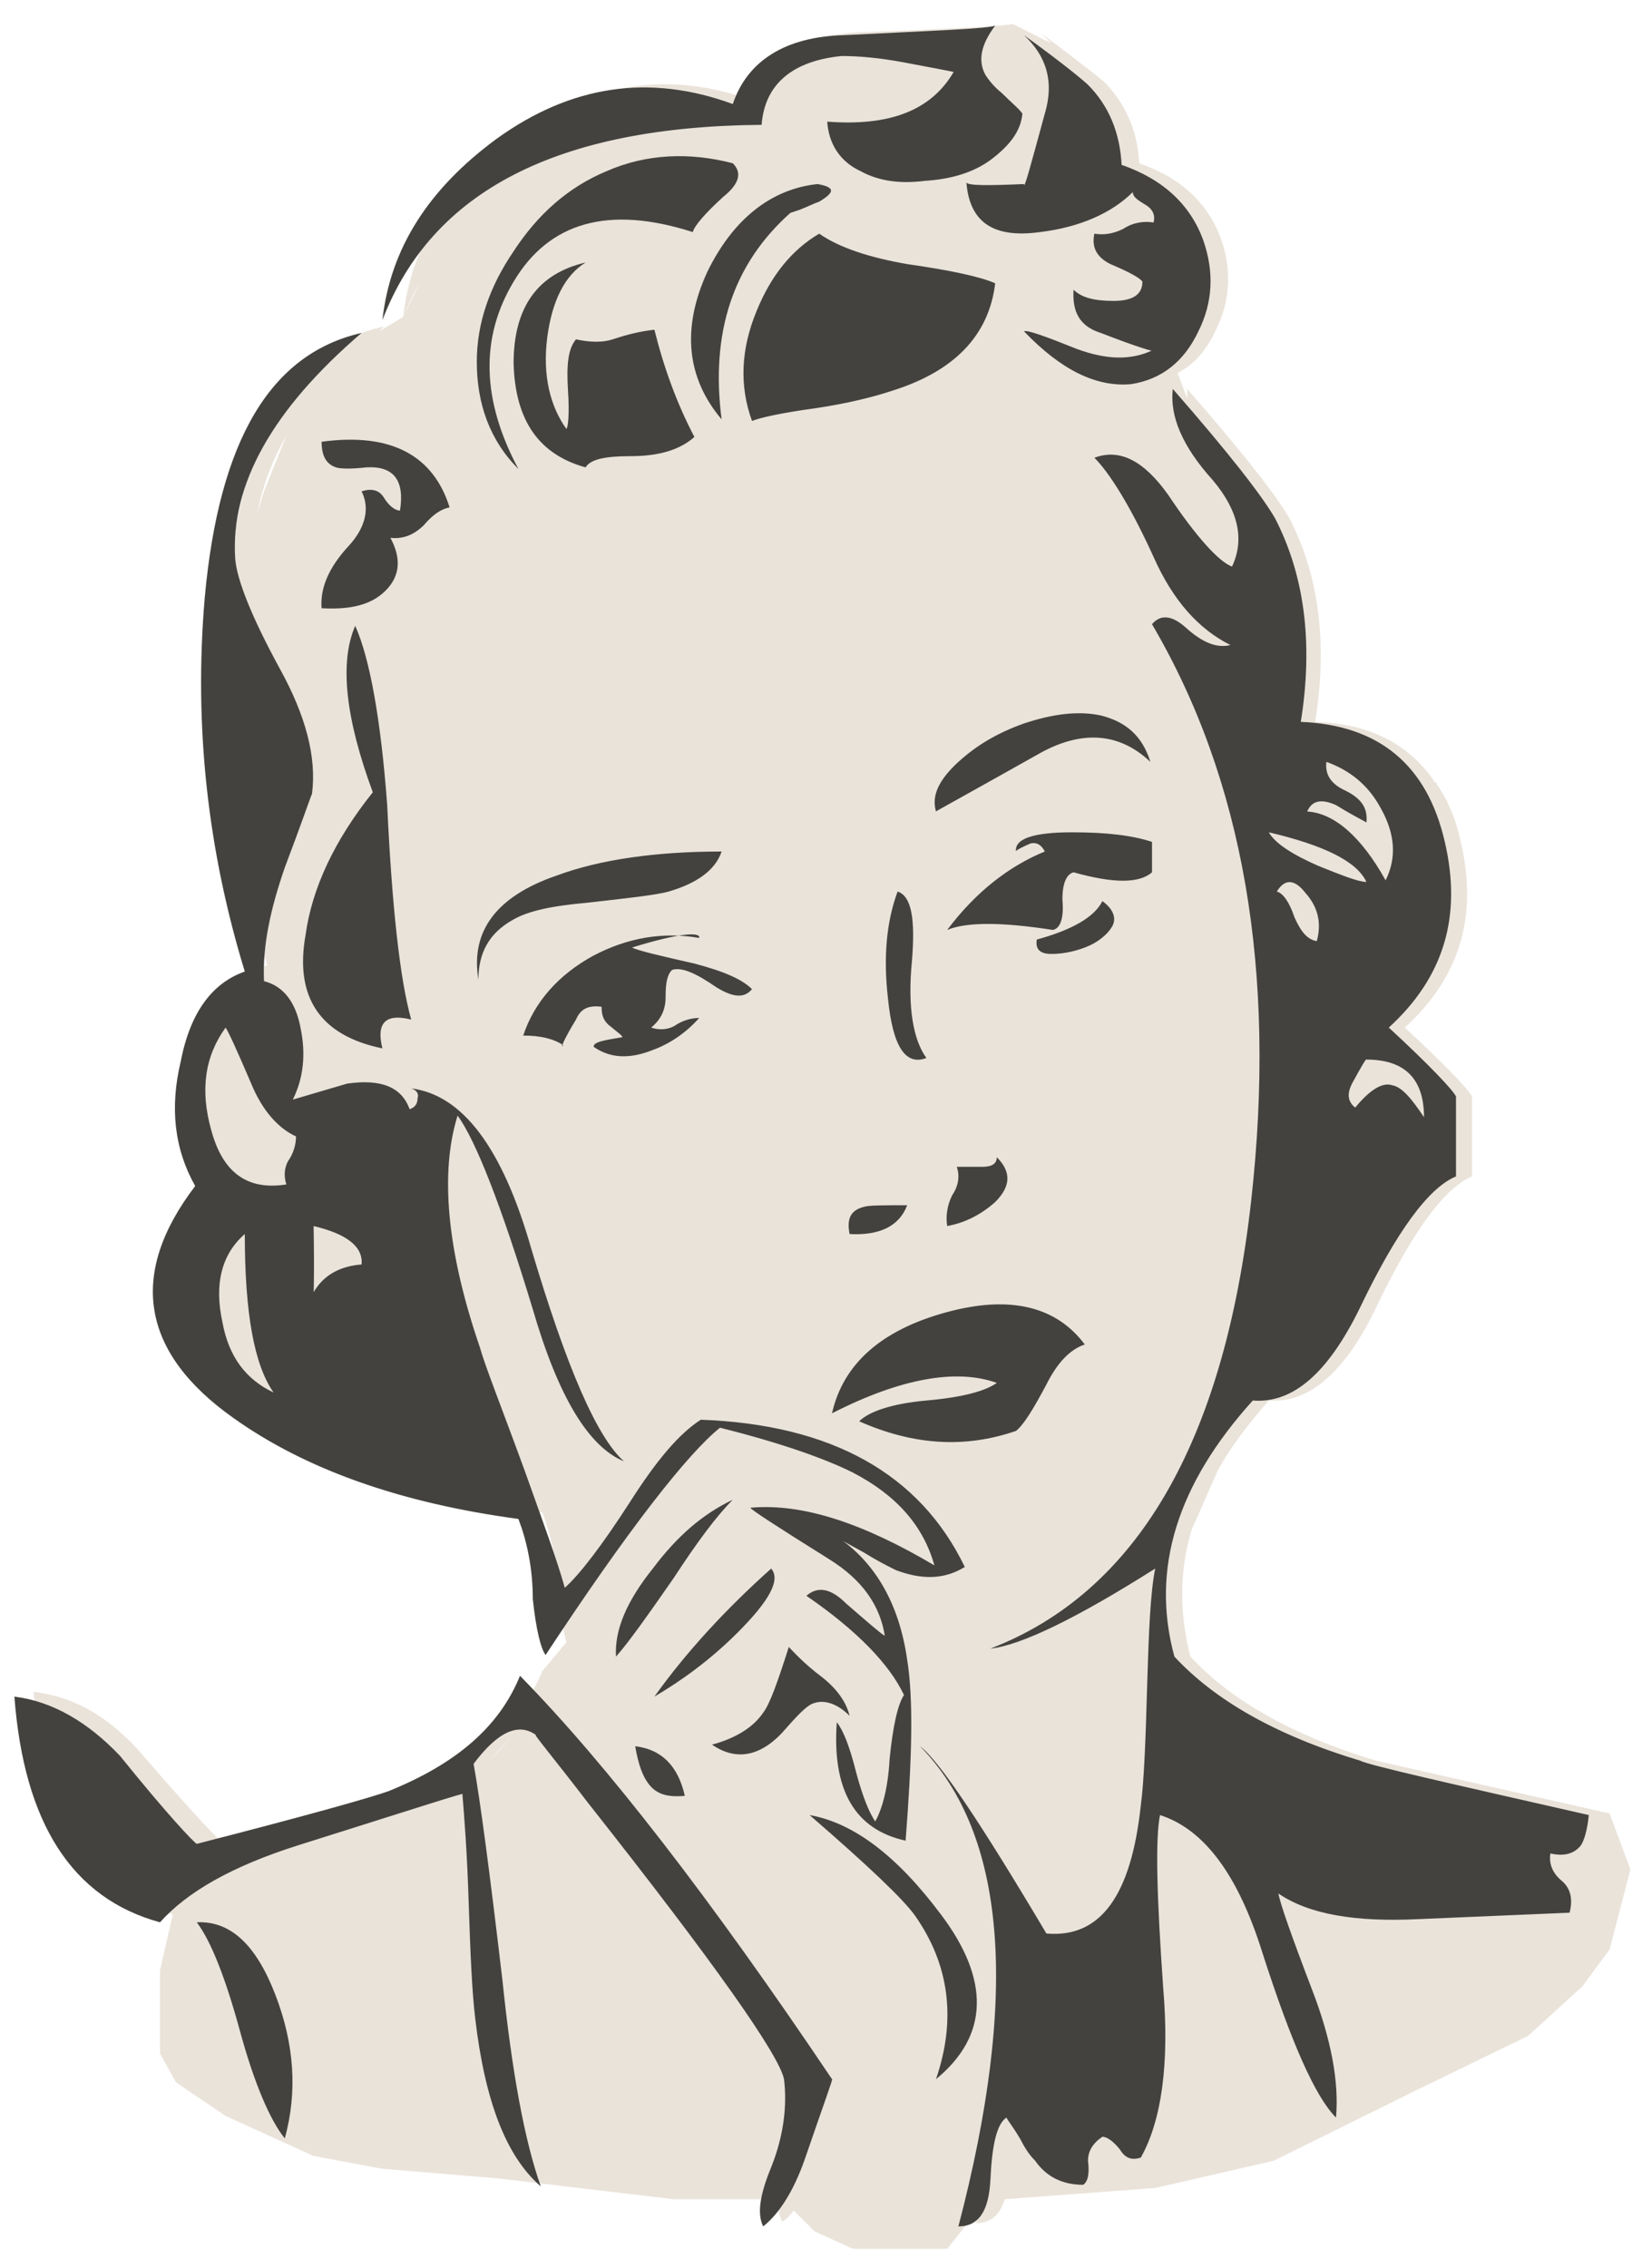 <?xml version="1.0" encoding="UTF-8"?>
<svg xmlns="http://www.w3.org/2000/svg" xmlns:xlink="http://www.w3.org/1999/xlink" version="1.1" id="Layer_1" x="0px" y="0px" viewBox="0 0 102 141.7" style="enable-background:new 0 0 102 141.7;" xml:space="preserve">
<style type="text/css">
	.st0{fill:#EAE3DA;}
	.st1{fill:#43423E;}
</style>
<path class="st0" d="M31.1,136.1l11,1.3h6.6c-0.1,0.6,0,1.1,0.2,1.4c0.3-0.2,0.5-0.4,0.7-0.7l1.3,1.3l2.4,1.1h2.8h3.1l2-2.5  c-0.1,0.3-0.1,0.6-0.2,0.9c0.9,0,1.5-0.5,1.8-1.5l9.4-0.7l7.4-1.7l8.7-4.3l7.2-3.5l3.4-3.1l1.7-2.3l1.3-5l-1.3-3.5  c-8.9-2-13.7-3.1-14.6-3.3c-5.3-1.6-9.1-3.8-11.6-6.5c-0.7-2.7-0.7-5.4,0.1-8l0.1-0.2c0,0,0,0,0,0l1.5-3.4c0.8-1.5,1.9-2.9,3.2-4.4  c2.5,0.2,4.8-1.8,6.7-5.8c2.3-4.8,4.3-7.5,6-8.2v-5c-0.2-0.4-1.6-1.9-4.2-4.3c3.4-3.1,4.6-6.9,3.5-11.6c-0.3-1.4-0.8-2.6-1.5-3.6  l0-0.1l-0.1,0c-1.6-2.4-4.1-3.7-7.5-3.8c0.8-5,0.2-9.2-1.6-12.7c-0.8-1.4-2.9-4.1-6.4-8.1c0,0.2,0,0.4,0,0.6l-0.6-1.6  c1-0.5,1.8-1.4,2.4-2.7c0.9-1.8,1-3.8,0.3-5.7c-0.8-2.2-2.5-3.8-5.1-4.7c-0.1-2-0.8-3.6-2.1-5c-0.2-0.2-1.1-0.9-2.8-2.2l0,0l0,0  c-0.4-0.3-0.8-0.6-1.2-0.9c0.2,0.2,0.4,0.4,0.6,0.6l-2.4-1.2C63,1.6,59.8,1.8,54,2c-3.7,0.1-6,1.6-6.9,4.3l0,0  c-5.2-1.9-10.1-1.2-14.8,2.2c-4.2,3.1-6.6,6.8-7.1,11.3c0.3-0.7,0.6-1.4,1-2.1l-1,2.1l-1.5,0.9c0.1-0.1,0.2-0.2,0.3-0.3  c-5.6,1.2-8.9,6.7-9.8,16.5c-0.7,8.1,0.1,15.9,2.5,23.4c-2,0.7-3.4,2.6-4,5.6c-0.4,1.7-0.4,3.2-0.1,4.7c0.2,1.1,0.6,2.2,1.1,3.1  c-4.2,5.5-3.4,10.4,2.4,14.5c4.4,3.3,10.3,5.4,17.8,6.3c0.5,1.3,0.9,3,1,5.1c0.1,1.4,0.3,2.3,0.5,3l-1.5,1.8c-1.3,3.1-4,5.5-8.2,7.2  c-1,0.4-5,1.5-12,3.3c-0.2-0.1-1.9-1.9-5-5.5c-2-2.2-4.1-3.4-6.6-3.7c0.6,7.7,3.5,12.3,8.7,13.9l-0.8,3.5v2.6v2.6l1,1.8l3.1,2.1  l5.5,2.5l4.3,0.8L31.1,136.1z M54,3.6c0.1,0,0.3,0,0.4,0l-0.6,0C53.8,3.6,53.9,3.6,54,3.6z M16.5,30.7l-0.4,1.3  c0.3-1.6,0.9-3.2,1.8-4.8L16.5,30.7z M32,108.5l-1.4,1.5C31.1,109.4,31.6,108.9,32,108.5z"></path>
<path class="st1" d="M12.3,115.2c7-1.8,10.9-2.9,12-3.3c4.2-1.7,6.9-4,8.2-7.2c5.4,5.5,11.9,13.9,19.5,25.2c0.1-0.1-0.5,1.5-1.7,5  c-0.7,2-1.6,3.4-2.6,4.2c-0.4-0.8-0.2-2,0.5-3.7c0.8-2,1-3.9,0.8-5.5c-0.3-1.5-4.3-7.2-12.2-17.2c-2.3-3-3.5-4.4-3.3-4.3  c-1.1-0.8-2.4-0.2-3.9,1.8c0.4,2.2,1,6.7,1.8,13.5c0.6,5.8,1.4,10.1,2.4,12.9c-2.2-1.9-3.5-5.4-4.1-10.5c-0.2-1.7-0.3-4-0.4-7  c-0.1-3.4-0.3-5.8-0.4-7c0.4-0.2-3,0.9-10.3,3.2c-4.1,1.3-6.9,2.9-8.6,4.8c-5.5-1.5-8.5-6.2-9.1-14.1c2.4,0.3,4.6,1.6,6.6,3.7  C10.4,113.3,12.1,115.1,12.3,115.2z M32.4,94.9c-7.4-1-13.3-3.1-17.8-6.3c-5.8-4.1-6.6-9-2.4-14.5c-1.3-2.3-1.6-4.9-0.9-7.8  c0.6-3.1,2-4.9,4-5.6c-2.3-7.5-3.2-15.3-2.5-23.4c0.9-9.8,4.1-15.2,9.8-16.5c-5.6,4.8-8.2,9.5-7.9,14.1c0.1,1.3,1,3.6,2.8,6.9  c1.6,2.9,2.3,5.5,2,7.8c-0.1,0.2-0.6,1.7-1.7,4.6c-0.9,2.6-1.4,4.9-1.3,7.1c1.2,0.3,2,1.3,2.3,3c0.3,1.5,0.2,3-0.5,4.4l3.4-1  c2.1-0.3,3.4,0.2,3.9,1.6c0.3-0.1,0.5-0.3,0.5-0.7c0.1-0.3-0.1-0.5-0.4-0.6c3.2,0.4,5.7,3.7,7.5,10c2.2,7.4,4.1,11.8,5.8,13.3  c-2.2-0.9-4.1-4-5.7-9.5c-2-6.6-3.6-10.6-4.7-12.1c-1.1,3.5-0.7,8.4,1.4,14.5c0.3,1.1,1.3,3.6,2.8,7.7c1.1,3.1,2,5.5,2.5,7.3  c0.9-0.8,2.3-2.6,4.1-5.4c1.6-2.5,3-4.2,4.4-5.1c8.2,0.3,13.7,3.4,16.5,9.2c-1.3,0.8-2.7,0.8-4.3,0.2c-0.6-0.3-1.2-0.6-2-1.1  c-0.9-0.5-1.5-0.8-1.7-1c2.4,1.6,3.9,4.2,4.4,7.7c0.4,2.5,0.3,6.2-0.1,11.3c-3.2-0.7-4.6-3.2-4.3-7.4c0.4,0.5,0.8,1.5,1.2,3.1  c0.4,1.5,0.8,2.5,1.2,3.1c0.4-0.7,0.8-2,0.9-3.9c0.2-2,0.5-3.4,0.9-4c-0.9-1.9-2.9-4-6.1-6.2c0.7-0.6,1.5-0.5,2.5,0.5  c1.5,1.3,2.2,1.9,2.4,2c-0.3-1.9-1.4-3.5-3.5-4.8c-3.2-2-4.9-3.1-4.9-3.2c3.3-0.3,7.1,1,11.5,3.6c-0.7-2.5-2.4-4.4-5.1-5.8  c-1.6-0.8-4.3-1.8-8.3-2.8c-2,1.6-5.7,6.3-10.9,14.2c-0.3-0.4-0.6-1.6-0.8-3.5C33.3,97.9,32.9,96.2,32.4,94.9z M12.3,120.1  c2.1-0.1,3.7,1.4,4.9,4.5c1.2,3.1,1.4,6.1,0.6,9c-0.9-1.1-1.9-3.4-2.8-6.7C14.1,123.6,13.2,121.3,12.3,120.1z M14.1,64.2  c-1.3,1.8-1.6,3.9-0.9,6.4c0.7,2.6,2.2,3.8,4.7,3.4c-0.2-0.6-0.1-1.2,0.2-1.6c0.3-0.5,0.4-1,0.4-1.4c-1.1-0.5-2.1-1.6-2.8-3.3  C14.8,65.6,14.3,64.5,14.1,64.2z M15.3,77.1c-1.5,1.3-1.9,3.2-1.4,5.5c0.4,2.2,1.5,3.6,3.2,4.4C15.9,85.3,15.3,82.1,15.3,77.1z   M25.7,63.7c-1.6-0.4-2.2,0.2-1.8,1.8c-3.9-0.8-5.5-3.2-4.8-7.1c0.4-2.9,1.8-5.9,4.2-8.9c-1.7-4.6-2.1-8.1-1.1-10.4  c0.9,2,1.6,5.8,2,11.2C24.5,56.7,25,61.2,25.7,63.7z M22.6,79c0.1-1.1-0.9-1.9-3-2.4c0.1,5.5-0.1,8-0.7,7.4  C18.9,80.9,20.1,79.2,22.6,79z M28.1,31.7c-0.5,0.1-1,0.4-1.6,1.1c-0.6,0.6-1.3,0.9-2.1,0.8c0.7,1.3,0.6,2.4-0.3,3.3  c-0.9,0.9-2.2,1.2-4,1.1c-0.1-1.2,0.4-2.5,1.7-3.9c1.1-1.2,1.3-2.4,0.8-3.4c0.6-0.2,1.1-0.1,1.4,0.4c0.3,0.5,0.7,0.8,1,0.8  c0.3-1.9-0.4-2.8-2.1-2.7c-0.9,0.1-1.6,0.1-1.9,0c-0.6-0.2-0.9-0.7-0.9-1.6C24.5,27,27.1,28.5,28.1,31.7z M47.6,7.8  C34.9,7.9,27,11.9,23.9,20c0.5-4.5,2.9-8.2,7.1-11.3c4.7-3.4,9.6-4.1,14.8-2.2c0.9-2.7,3.3-4.2,6.9-4.3c5.9-0.3,9-0.4,9.5-0.6  c-0.9,1.2-1.1,2.2-0.6,3.1c0.2,0.3,0.5,0.7,1,1.1c0.6,0.6,1.1,1,1.3,1.3c-0.1,1.1-0.8,2-2,2.9c-1.1,0.8-2.5,1.2-4.1,1.3  c-1.6,0.2-2.9,0-4-0.6c-1.3-0.6-2-1.7-2.1-3.1c3.9,0.3,6.5-0.7,7.9-3.1c0.1,0-1-0.2-3.1-0.6c-1.6-0.3-2.9-0.4-3.9-0.4  C49.6,3.8,47.8,5.2,47.6,7.8z M32.4,29.3c-1.8-1.8-2.6-4.1-2.6-6.7c0-2.4,0.8-4.7,2.3-6.9c1.5-2.3,3.4-4,5.8-5  c2.5-1.1,5.2-1.2,7.9-0.5c0.6,0.6,0.4,1.3-0.6,2.1c-1.1,1-1.8,1.8-1.9,2.2c-5.3-1.7-9-0.6-11.2,3.1C30,21.1,30.1,25,32.4,29.3z   M45.1,53.2c-0.4,1.2-1.6,2-3.3,2.5c-0.7,0.2-2.4,0.4-5.1,0.7c-2.2,0.2-3.7,0.5-4.7,1.1c-1.4,0.8-2.1,2-2.1,3.7  c-0.5-3,1.1-5.2,4.9-6.5C37.5,53.7,41,53.2,45.1,53.2z M36.6,16.4c-1.3,0.8-2.1,2.4-2.4,4.7c-0.3,2.4,0.2,4.3,1.2,5.7  c0.1-0.1,0.2-0.9,0.1-2.4c-0.1-1.6,0-2.6,0.5-3.2c0.9,0.2,1.7,0.2,2.3,0c0.9-0.3,1.7-0.5,2.6-0.6c0.6,2.4,1.4,4.6,2.5,6.7  c-0.9,0.8-2.2,1.2-4,1.2c-1.6,0-2.5,0.2-2.8,0.7c-2.9-0.8-4.4-2.9-4.5-6.5C32.1,19.2,33.6,17.1,36.6,16.4z M47,61.8  c-0.5,0.6-1.2,0.5-2.2-0.1c-1.3-0.9-2.2-1.3-2.8-1.1c-0.3,0.3-0.4,0.8-0.4,1.7c0,0.8-0.3,1.4-0.9,1.9c0.6,0.2,1.2,0.1,1.6-0.2  c0.5-0.3,1-0.4,1.4-0.4c-0.8,0.9-1.8,1.6-2.9,2c-1.5,0.6-2.7,0.5-3.7-0.2c0-0.3,0.6-0.4,1.8-0.6c0-0.1-0.3-0.3-0.9-0.8  c-0.3-0.3-0.4-0.6-0.4-1.1c-0.8-0.1-1.3,0.1-1.6,0.8c-0.8,1.3-1,1.9-0.8,1.6c-0.6-0.4-1.4-0.6-2.5-0.6c0.7-2.1,2.2-3.8,4.4-5  c2.1-1.1,4.3-1.5,6.6-1.1c0.1-0.4-1.3-0.3-4.2,0.6c0.4,0.2,1.7,0.5,3.9,1C45.3,60.7,46.4,61.2,47,61.8z M38.5,103.5  c-0.1-1.7,0.7-3.5,2.3-5.5c1.5-2,3.1-3.4,5-4.3c-1,1-2.2,2.6-3.7,4.9C40.5,100.9,39.3,102.6,38.5,103.5z M42.8,112.2  c-1.1,0.1-1.8-0.1-2.3-0.8c-0.3-0.4-0.6-1.1-0.8-2.3C41.4,109.3,42.4,110.4,42.8,112.2z M48.2,98c0.6,0.7-0.1,2-2.1,4  c-1.7,1.7-3.5,3-5.2,4C42.9,103.2,45.4,100.5,48.2,98z M49.4,13.3c-3.6,3.2-5,7.5-4.3,12.9c-2.2-2.6-2.5-5.7-0.9-9.2  c1.6-3.3,4-5.2,6.9-5.5c1.1,0.2,1.1,0.5,0.1,1.1c-0.3,0.1-0.7,0.3-1.2,0.5L49.4,13.3z M53.1,107.2c-0.8-0.8-1.6-1-2.2-0.8  c-0.4,0.1-0.9,0.6-1.7,1.5c-1.5,1.8-3.1,2.2-4.7,1.1c1.5-0.4,2.6-1.1,3.2-2c0.4-0.5,0.9-1.9,1.6-4.1c0.3,0.3,0.9,1,2.1,1.9  C52.4,105.6,52.9,106.4,53.1,107.2z M62.2,17.7c-0.4,3.3-2.6,5.5-6.4,6.7c-1.2,0.4-2.8,0.8-4.8,1.1c-2.2,0.3-3.5,0.6-4,0.8  c-0.8-2.2-0.7-4.5,0.3-6.9c0.9-2.2,2.2-3.8,3.9-4.8c1.3,0.9,3.2,1.5,5.5,1.9C59.5,16.9,61.3,17.3,62.2,17.7z M50.6,113.4  c2.8,0.5,5.5,2.6,8.2,6.2c3.1,4.1,3,7.6-0.3,10.3c1.3-3.8,0.8-7.2-1.3-10.2C56.5,118.7,54.3,116.6,50.6,113.4z M63.5,89.4  c-3.2,1.1-6.4,0.9-9.8-0.6c0.6-0.6,2-1.1,4.2-1.3c2.3-0.2,3.7-0.6,4.4-1.1c-2.5-0.9-6-0.3-10.3,1.9c0.7-3.1,3.1-5.2,7.1-6.3  c4-1.1,6.9-0.4,8.7,2c-0.9,0.3-1.7,1.1-2.4,2.5C64.6,88,64,89,63.5,89.4z M53.1,77.1c-0.2-1,0.1-1.5,0.9-1.7  c0.3-0.1,1.2-0.1,2.7-0.1C56.2,76.6,55,77.2,53.1,77.1z M57.9,66.1c-1.3,0.5-2.1-0.7-2.4-3.7c-0.3-2.6-0.1-4.8,0.6-6.7  C57,56,57.2,57.5,57,60C56.7,63,57.1,65,57.9,66.1z M99.3,113.4c-0.1,1-0.3,1.6-0.5,1.9c-0.4,0.5-1,0.7-1.9,0.5  c-0.1,0.6,0.1,1.2,0.7,1.7c0.6,0.5,0.7,1.2,0.5,2l-9.4,0.4c-4,0.2-6.9-0.3-8.8-1.6c0.1,0.6,0.8,2.6,2.1,6c1.2,3.1,1.7,5.8,1.5,8  c-1.3-1.3-2.8-4.7-4.6-10.3c-1.5-4.8-3.6-7.7-6.4-8.6c-0.3,1.5-0.2,5.1,0.2,10.8c0.4,4.7-0.1,8.3-1.4,10.6c-0.6,0.2-1,0-1.3-0.5  c-0.4-0.5-0.8-0.8-1.1-0.8c-0.6,0.4-0.9,0.9-0.9,1.5c0.1,0.8,0,1.3-0.3,1.5c-1.3,0-2.3-0.5-3-1.5c-0.3-0.3-0.6-0.7-0.9-1.3  c-0.4-0.7-0.8-1.2-0.9-1.4c-0.6,0.4-0.9,1.7-1,3.9c-0.1,1.9-0.7,2.9-2,2.9c3.8-14.5,3-24.5-2.4-30c1.2,0.9,3.8,4.8,7.9,11.7  c3.4,0.3,5.3-2.4,5.9-8c0.2-1.5,0.3-4,0.4-7.6c0.1-3.3,0.2-5.7,0.5-7.2c-4.9,3.1-8.4,4.8-10.3,5C71,99.5,76.5,90.2,78.2,75  c1.6-14.3-0.5-26.3-6.2-36c0.5-0.6,1.2-0.6,2.1,0.2c1.1,1,2,1.3,2.8,1.1c-2-1-3.6-2.8-4.8-5.5c-1.5-3.3-2.8-5.3-3.7-6.2  c1.6-0.6,3.1,0.2,4.6,2.3c1.8,2.7,3.2,4.2,4,4.5c0.8-1.7,0.4-3.5-1.2-5.4c-1.9-2.1-2.7-4-2.5-5.7c3.5,4,5.6,6.7,6.4,8.1  c1.8,3.5,2.4,7.7,1.6,12.7c4.9,0.2,7.9,2.7,9,7.5c1.1,4.7-0.1,8.5-3.5,11.6c2.6,2.4,4,3.9,4.2,4.3v5c-1.7,0.7-3.7,3.4-6,8.2  c-2,4.1-4.2,6-6.7,5.8c-4.7,5.2-6.4,10.5-4.9,16c2.5,2.7,6.3,4.9,11.6,6.5C85.6,110.3,90.5,111.4,99.3,113.4z M58.5,50.7  c-0.3-1,0.2-2,1.4-3.1c1.1-1,2.4-1.8,4.1-2.4c1.8-0.6,3.4-0.8,4.8-0.5c1.6,0.4,2.6,1.3,3.1,2.9c-1.9-1.8-4.2-2-6.8-0.6  C60.3,49.7,58.1,50.9,58.5,50.7z M59.2,76.6c-0.1-0.6,0-1.3,0.3-1.9c0.4-0.6,0.5-1.2,0.3-1.8c0.2,0,0.4,0,0.8,0c0.4,0,0.6,0,0.8,0  c0.6,0,0.9-0.2,0.9-0.6c0.9,0.9,0.9,1.8-0.1,2.8C61.3,75.9,60.3,76.4,59.2,76.6z M72,54.5c-0.8,0.7-2.4,0.7-4.9,0  c-0.4,0.1-0.7,0.6-0.7,1.7c0.1,1.1-0.1,1.8-0.6,1.9c-3.2-0.5-5.4-0.5-6.6,0c1.8-2.4,3.9-4,6.1-4.9c-0.2-0.4-0.5-0.6-0.9-0.5  c-0.7,0.3-1,0.5-0.9,0.5C63.4,52.4,64.6,52,67,52c2.2,0,3.8,0.2,5,0.6V54.5z M64,11.5c0,0.4,0.4-1.1,1.3-4.4c0.6-2,0.1-3.6-1.3-4.9  c2.5,1.8,3.8,2.9,4,3.1c1.3,1.3,2,3,2.1,5c2.6,0.9,4.3,2.5,5.1,4.7c0.7,2,0.6,3.9-0.3,5.7c-0.9,1.9-2.3,3-4.2,3.3  c-2.2,0.2-4.4-0.9-6.7-3.3c0.2-0.1,1.3,0.3,3.3,1.1c1.9,0.7,3.4,0.7,4.7,0.1c0.2,0.1-0.9-0.2-3.2-1.1c-1.3-0.4-1.8-1.3-1.7-2.7  c0.5,0.5,1.3,0.7,2.5,0.7c1.2,0,1.8-0.4,1.8-1.2c-0.1-0.2-0.8-0.6-2-1.1c-0.8-0.4-1.2-1-1-1.9c0.6,0.1,1.2,0,1.8-0.3  c0.6-0.4,1.3-0.5,1.9-0.4c0.1-0.4,0-0.8-0.5-1.1c-0.5-0.3-0.8-0.5-0.8-0.8c-1.3,1.3-3.3,2.2-5.8,2.5c-2.9,0.4-4.4-0.6-4.6-3.1  C60.5,11.6,61.7,11.6,64,11.5z M68.9,56.3c0.7,0.5,0.9,1.1,0.6,1.6c-0.3,0.5-0.9,1-1.7,1.3c-0.8,0.3-1.5,0.4-2.1,0.4  c-0.7,0-1-0.3-0.9-0.9C67,58.1,68.4,57.3,68.9,56.3z M85.4,55.1c-0.6-1.3-2.7-2.3-6.1-3.1c0.4,0.7,1.5,1.4,3.1,2.1  C83.9,54.7,84.9,55.1,85.4,55.1z M82.3,58.8c0.3-1.1,0.1-2.1-0.7-3c-0.7-0.9-1.3-0.9-1.8-0.1c0.4,0.1,0.8,0.7,1.1,1.6  C81.3,58.2,81.7,58.7,82.3,58.8z M85.4,51.4c0.1,0-0.6-0.3-1.9-1.1c-0.9-0.4-1.5-0.3-1.8,0.4c1.7,0.1,3.4,1.6,4.9,4.3  c0.7-1.4,0.6-2.9-0.3-4.5c-0.8-1.5-2-2.4-3.4-2.9c-0.1,0.8,0.3,1.4,1.2,1.8C85.1,49.9,85.5,50.5,85.4,51.4z M89,69.8  c0-2.4-1.2-3.6-3.6-3.6c0-0.1-0.3,0.4-0.9,1.5c-0.3,0.6-0.3,1.1,0.2,1.5c0.9-1.1,1.7-1.6,2.3-1.4C87.6,67.9,88.2,68.6,89,69.8z"></path>
</svg>
